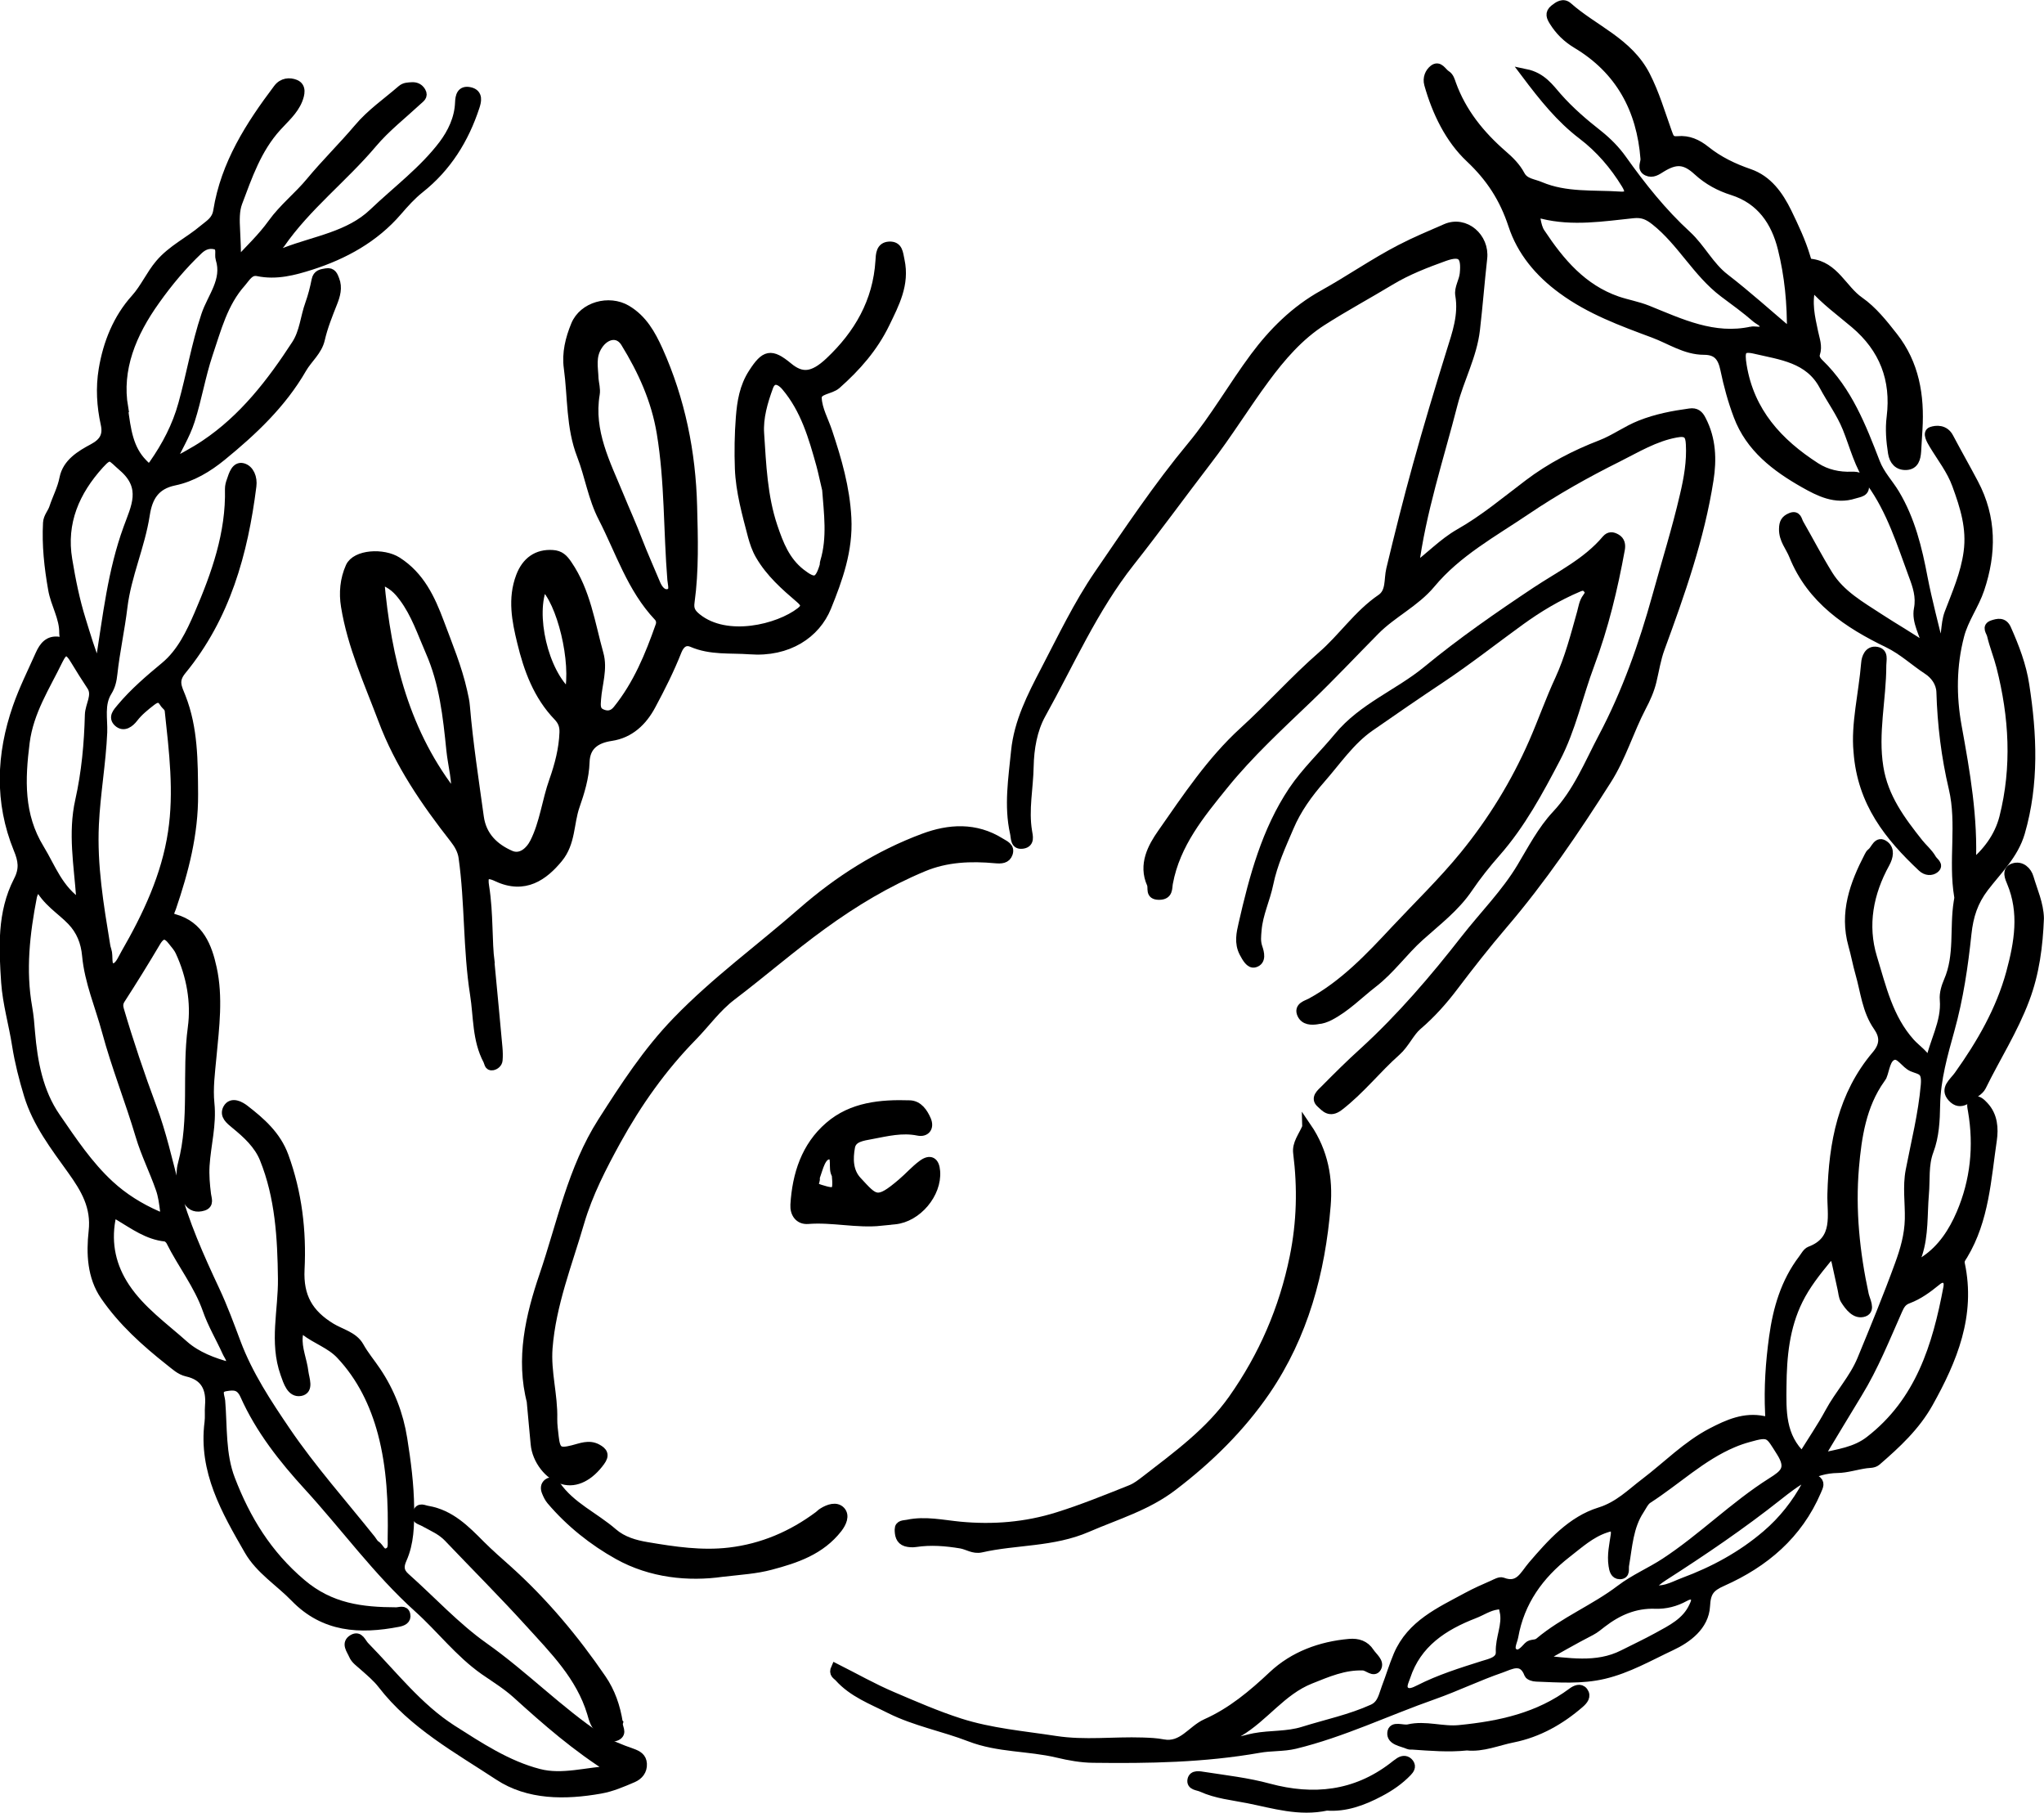 <?xml version="1.0" encoding="UTF-8"?>
<svg id="Calque_2" data-name="Calque 2" xmlns="http://www.w3.org/2000/svg" viewBox="0 0 168.96 149.81">
  <defs>
    <style>
      .cls-1 {
        stroke: #000;
        stroke-miterlimit: 10;
        stroke-width: .75px;
      }
    </style>
  </defs>
  <g id="Calque_1-2" data-name="Calque 1">
    <g>
      <path class="cls-1" d="m162.95,71.54c1.3-1.09,2.27-2.35,2.69-3.97,1.06-4.18.81-8.35-.24-12.47-.22-.87-.57-1.72-.78-2.61-.07-.3-.45-.68.09-.86.42-.14.89-.26,1.16.34.67,1.5,1.26,3.05,1.5,4.65.63,4.07.81,8.14-.36,12.18-.54,1.85-1.9,3.11-2.99,4.54-.89,1.17-1.27,2.34-1.43,3.82-.28,2.67-.67,5.33-1.4,7.95-.56,2.02-1.15,4.06-1.19,6.23-.02,1.23-.08,2.56-.54,3.77-.44,1.17-.28,2.39-.39,3.6-.14,1.65-.02,3.35-.55,4.96-.07.21-.31.41-.1.61.25.23.51.01.72-.13,1.41-.95,2.31-2.36,2.95-3.85,1.16-2.71,1.46-5.58.96-8.5-.05-.32-.17-.69.15-.81.29-.11.57.16.81.42.76.81.81,1.86.68,2.79-.48,3.25-.64,6.59-2.4,9.52-.14.23-.31.41-.25.72.91,4.24-.62,7.93-2.62,11.51-1.08,1.93-2.65,3.38-4.29,4.8-.26.22-.57.18-.87.22-.8.11-1.61.38-2.37.39-2.02.03-3.43,1.1-4.91,2.27-3.03,2.4-6.23,4.57-9.49,6.66-.41.26-.77.59-1.29.98,1.22.39,2.06-.17,2.96-.51,2.51-.93,4.83-2.19,6.86-3.93,1.36-1.16,2.47-2.57,3.32-4.15.16-.29.26-.71.74-.41.44.28.26.55.09.96-1.54,3.6-4.32,5.94-7.78,7.48-1.04.46-1.35.86-1.41,2.02-.09,1.65-1.51,2.69-2.84,3.31-1.81.85-3.57,1.87-5.56,2.34-1.87.44-3.73.29-5.6.22-.21,0-.55-.11-.61-.25-.51-1.37-1.53-.74-2.27-.48-1.9.65-3.72,1.54-5.62,2.21-3.82,1.34-7.49,3.12-11.44,4.08-.96.23-1.99.15-2.97.33-4.54.8-9.12.88-13.71.82-.98-.01-1.98-.19-2.94-.42-2.39-.57-4.9-.42-7.25-1.33-2.17-.84-4.5-1.27-6.6-2.32-1.48-.75-3.08-1.34-4.23-2.63-.16-.18-.49-.28-.27-.76,1.57.79,3.1,1.66,4.7,2.34,1.83.78,3.66,1.58,5.56,2.19,2.59.83,5.27,1.05,7.93,1.46,2.42.37,4.79.05,7.18.13.57.02,1.14.04,1.7.15,1.6.3,2.36-1.15,3.56-1.69,2.11-.94,3.84-2.39,5.52-3.97,1.72-1.61,3.93-2.43,6.32-2.64.69-.06,1.29.12,1.69.74.26.4.84.8.58,1.26-.25.44-.73-.12-1.13-.14-1.57-.06-2.94.54-4.37,1.11-2.38.95-3.8,3.12-5.93,4.37-.5.3-1.14.32-1.72.85,1.17.19,2.12-.23,3.03-.4,1.34-.25,2.7-.12,4.04-.54,1.92-.6,3.9-1.01,5.75-1.85.76-.35.85-1.1,1.1-1.75.34-.88.61-1.8.98-2.67,1.09-2.56,3.48-3.61,5.71-4.82.7-.38,1.43-.7,2.16-1.02.24-.11.56-.29.75-.22,1.4.54,1.81-.57,2.49-1.36,1.57-1.83,3.24-3.71,5.56-4.43,1.58-.49,2.57-1.53,3.76-2.43,1.83-1.39,3.45-3.07,5.51-4.14,1.33-.69,2.7-1.31,4.28-.98.58.12.52-.25.5-.61-.1-2.11.04-4.2.33-6.29.32-2.33.96-4.53,2.41-6.44.18-.24.35-.58.61-.68,2.37-.89,1.75-3.03,1.8-4.7.11-4.22.87-8.19,3.67-11.49.72-.85.65-1.59.13-2.34-.94-1.34-1.06-2.92-1.49-4.41-.22-.77-.36-1.56-.58-2.33-.75-2.67.12-5.04,1.32-7.35.05-.1.11-.21.2-.28.36-.25.51-1.09,1.12-.61.44.35.33.93.04,1.47-1.36,2.46-1.87,5.12-1.05,7.81.75,2.44,1.31,5,3.12,7.02.52.58,1.26,1,1.58,1.83.31-1.84,1.39-3.46,1.23-5.38-.05-.54.15-1.12.33-1.54.92-2.12.47-4.37.82-6.54.02-.15.07-.31.04-.45-.5-2.97.24-6.01-.45-8.94-.62-2.63-.94-5.27-1.02-7.96-.03-.8-.53-1.44-1.1-1.81-1.1-.72-2.04-1.62-3.27-2.22-3.31-1.6-6.34-3.6-7.81-7.25-.29-.73-.85-1.31-.83-2.2.01-.52.15-.76.59-.95.54-.23.55.25.7.51.81,1.41,1.56,2.86,2.42,4.25,1.01,1.63,2.68,2.56,4.22,3.57,1.22.8,2.51,1.52,4.01,2.56-.34-1.31-.99-2.28-.79-3.32.2-1.02-.11-1.92-.43-2.77-.98-2.65-1.82-5.38-3.5-7.7-.99-1.36-1.36-2.97-1.97-4.48-.51-1.26-1.3-2.32-1.93-3.5-1.21-2.28-3.55-2.51-5.67-3.01-1.15-.27-1.27.13-1.07,1.35.63,3.84,2.98,6.39,6.09,8.39.89.57,1.91.79,2.96.75.55-.02.91.11,1.03.65.17.7-.4.69-.82.83-1.55.5-2.91-.2-4.13-.89-2.33-1.32-4.48-2.94-5.47-5.59-.47-1.24-.82-2.53-1.09-3.83-.21-1.01-.62-1.58-1.72-1.58-1.54,0-2.8-.89-4.18-1.4-2.63-.98-5.24-1.93-7.54-3.62-1.92-1.4-3.38-3.16-4.09-5.33-.73-2.21-1.83-3.92-3.55-5.54-1.67-1.57-2.75-3.79-3.4-6.1-.14-.51.07-.97.4-1.23.46-.36.7.24,1.03.45.29.18.36.49.46.77.85,2.35,2.36,4.21,4.22,5.83.57.49,1.11,1.02,1.47,1.7.35.65,1.06.67,1.64.92,2.13.9,4.39.66,6.6.81.83.06.86-.37.48-.98-.96-1.57-2.15-2.96-3.61-4.07-1.8-1.37-3.19-3.1-4.68-5.08,1.35.28,1.97,1.2,2.62,1.94,1.03,1.17,2.19,2.16,3.4,3.11.75.6,1.42,1.28,1.96,2.04,1.6,2.25,3.31,4.4,5.35,6.27,1.17,1.08,1.86,2.56,3.15,3.55,1.85,1.43,3.59,3,5.49,4.61.04-2.54-.2-4.84-.75-7.06-.55-2.22-1.76-4.03-4.13-4.78-1.05-.33-2.02-.85-2.86-1.62-1.06-.98-1.82-1-3.01-.27-.35.22-.73.5-1.17.29-.49-.24-.16-.67-.18-1.03-.31-4.1-2.08-7.36-5.64-9.49-.83-.5-1.43-1.1-1.91-1.87-.21-.34-.38-.67.04-1.01.35-.28.74-.55,1.13-.21,2.14,1.9,5.01,2.93,6.43,5.7.77,1.5,1.23,3.09,1.79,4.65.18.5.25.79.88.73.86-.08,1.59.24,2.3.81,1.06.85,2.28,1.44,3.59,1.89,1.54.53,2.45,1.81,3.15,3.24.58,1.2,1.15,2.4,1.53,3.67.07.23.12.5.38.52,1.99.21,2.65,2.16,4.06,3.14,1.09.76,1.97,1.87,2.8,2.93,1.76,2.24,2.2,4.87,2.03,7.65-.04.61-.07,1.22-.11,1.83-.04.56-.17,1.12-.84,1.16-.68.04-1.05-.4-1.15-1.04-.15-.98-.24-1.96-.11-2.97.38-3.1-.61-5.67-3.01-7.7-1.18-1-2.45-1.91-3.57-3.18-.41,1.45-.08,2.67.17,3.88.12.6.36,1.14.15,1.78-.09.28.06.55.32.8,2.35,2.27,3.5,5.24,4.64,8.19.38.99,1.09,1.71,1.61,2.57,1.29,2.15,1.87,4.53,2.33,6.97.38,1.95.9,3.88,1.43,6.08.54-1.16.35-2.21.7-3.15.63-1.66,1.35-3.27,1.59-5.07.27-2-.29-3.75-.95-5.56-.45-1.24-1.25-2.24-1.91-3.34-.21-.35-.56-.95-.17-1.08.38-.13,1.08-.2,1.45.51.67,1.27,1.38,2.51,2.05,3.78,1.52,2.86,1.49,5.79.5,8.74-.44,1.32-1.32,2.49-1.67,3.85-.65,2.48-.66,5.02-.21,7.5.69,3.8,1.36,7.58,1.17,11.51Zm-13.98,48.85c.8-1.28,1.59-2.43,2.25-3.65.81-1.51,2.01-2.78,2.67-4.37,1.07-2.6,2.15-5.21,3.11-7.85.44-1.2.8-2.43.83-3.77.03-1.34-.19-2.67.07-4.02.45-2.34,1.04-4.64,1.25-7.06.11-1.28-.4-1.2-1.07-1.48-.59-.25-1.01-1.13-1.57-.96-.63.19-.67,1.12-.93,1.74-.03.07-.09.12-.13.19-1.56,2.19-1.94,4.79-2.16,7.32-.3,3.51.06,7.04.81,10.51.1.47.56,1.24-.01,1.45-.69.25-1.22-.44-1.59-1.03-.15-.25-.16-.58-.23-.88-.17-.75-.33-1.5-.49-2.24-.12-.55-.44-.66-.78-.24-.87,1.06-1.72,2.13-2.34,3.38-1.12,2.26-1.34,4.69-1.36,7.12-.02,2.03-.11,4.17,1.69,5.84Zm-15.44,6.41c.05-.73-.3-.67-.8-.5-1.26.42-2.21,1.3-3.23,2.09-2.27,1.77-3.86,3.98-4.37,6.86-.08.45-.48,1.07.05,1.38.43.25.82-.23,1.14-.57.25-.26.63-.1.93-.36,2.05-1.72,4.57-2.73,6.7-4.35,1.14-.87,2.5-1.44,3.7-2.23,3.08-2.02,5.69-4.67,8.81-6.64,1.05-.66,1.62-1.11.75-2.48-.96-1.51-.9-1.69-2.66-1.19-.44.12-.88.27-1.3.45-2.62,1.11-4.67,3.1-7.03,4.62-.3.19-.47.59-.68.91-.91,1.38-.98,3-1.25,4.56-.06.32.12.78-.39.79-.42,0-.51-.41-.56-.75-.14-.88.07-1.75.19-2.59Zm11.26-99.44c.34-.05.86.17,1.02-.23.17-.43-.38-.62-.63-.83-.86-.75-1.79-1.42-2.7-2.1-2.21-1.67-3.48-4.22-5.65-5.94-.58-.46-1.05-.68-1.83-.6-2.49.26-5,.67-7.5.05-.43-.11-.6.09-.52.47.07.37.16.77.37,1.07,1.61,2.43,3.45,4.61,6.33,5.61.82.28,1.67.42,2.5.75,2.75,1.11,5.48,2.44,8.62,1.75Zm5.54,93.14c1.68-.37,3.05-.54,4.22-1.45,4.15-3.21,5.56-7.8,6.47-12.66.04-.24.05-.58-.25-.71-.28-.12-.54.07-.73.23-.71.58-1.45,1.12-2.3,1.44-.5.18-.67.49-.87.94-1.03,2.32-1.97,4.68-3.3,6.85-1.02,1.67-2.03,3.36-3.23,5.35Zm-25.98,12.66c.09-.58.05-.6-.6-.51-.69.09-1.27.5-1.9.74-2.53.98-4.73,2.4-5.64,5.18-.13.39-.41.87-.07,1.18.32.29.79.06,1.17-.13,1.69-.86,3.49-1.42,5.29-1.99.57-.18,1.45-.34,1.42-1.1-.05-1.16.57-2.22.32-3.37Zm2.86,4c2.4.21,4.75.69,6.96-.43.95-.48,1.91-.93,2.84-1.44,1.16-.64,2.38-1.22,2.98-2.53.13-.28.29-.6.03-.84-.21-.2-.54-.06-.76.06-.76.42-1.58.63-2.43.6-1.69-.06-3.1.56-4.4,1.56-.29.22-.57.47-.92.65-1.46.75-2.87,1.57-4.3,2.37Z"/>
      <path class="cls-1" d="m19.58,21.75c.99-1.09,2.08-2.1,2.93-3.29.92-1.28,2.16-2.24,3.15-3.44,1.26-1.52,2.68-2.91,3.96-4.42,1.04-1.24,2.36-2.14,3.57-3.19.26-.23.56-.22.86-.24.34-.02.6.11.77.4.22.38-.09.54-.31.75-1.25,1.16-2.62,2.23-3.71,3.52-2.43,2.88-5.46,5.19-7.62,8.31-.12.17-.43.26-.21.54.16.21.38.23.62.13,2.48-.95,5.28-1.33,7.26-3.22,1.95-1.86,4.15-3.49,5.78-5.64.73-.97,1.31-2.15,1.36-3.48.02-.51.12-1.07.86-.9.74.17.55.83.42,1.23-.88,2.69-2.33,5.02-4.57,6.79-.69.55-1.26,1.19-1.84,1.86-1.91,2.22-4.41,3.59-7.15,4.47-1.41.45-2.87.84-4.4.52-.68-.14-.98.48-1.34.89-1.52,1.69-2.05,3.84-2.76,5.93-.6,1.8-.9,3.67-1.48,5.48-.41,1.29-1.13,2.36-1.69,3.67.97-.56,1.98-1.06,2.91-1.69,3.18-2.13,5.47-5.1,7.53-8.27.66-1.02.72-2.24,1.12-3.34.23-.64.4-1.31.53-1.97.1-.51.45-.53.84-.6.49-.09.59.27.71.57.26.65.07,1.3-.17,1.9-.39.99-.79,1.97-1.03,3.02-.22.97-1.03,1.6-1.5,2.41-1.68,2.92-4.09,5.18-6.65,7.27-1.14.93-2.46,1.73-3.92,2.03-1.6.33-2.18,1.35-2.4,2.78-.4,2.6-1.53,5.01-1.85,7.63-.22,1.85-.63,3.67-.83,5.52-.06.56-.16,1.01-.45,1.48-.65,1.04-.35,2.27-.39,3.35-.11,2.56-.57,5.07-.69,7.63-.16,3.39.39,6.65.93,9.95.02.15.06.3.11.45.17.49-.08,1.33.41,1.43.57.11.83-.68,1.11-1.15,1.81-3.14,3.36-6.42,3.9-10.03.51-3.34.09-6.71-.27-10.06-.03-.31-.3-.43-.43-.65-.3-.5-.62-.44-1.03-.13-.54.42-1.07.84-1.5,1.4-.28.36-.79.8-1.28.34-.44-.42-.04-.83.26-1.19,1.08-1.29,2.35-2.37,3.64-3.44,1.34-1.12,2.11-2.74,2.78-4.29,1.42-3.3,2.63-6.69,2.54-10.37,0-.22.06-.46.14-.67.17-.51.38-1.23.96-1.08.56.15.84.84.75,1.52-.7,5.55-2.16,10.81-5.79,15.23-.7.85-.38,1.4-.05,2.22,1.01,2.57,1,5.28,1.02,8.02.02,3.29-.78,6.34-1.82,9.39-.11.33-.41.71.24.89,2.07.57,2.74,2.34,3.12,4.09.53,2.4.21,4.87-.02,7.31-.12,1.29-.3,2.61-.17,3.88.18,1.75-.29,3.4-.4,5.11-.05.82.02,1.6.12,2.4.04.35.27.81-.27.98-.52.16-.99.06-1.28-.47-.53-.95-.69-2.1-.44-3.02.99-3.72.31-7.53.82-11.28.28-2.08-.1-4.28-1.03-6.28-.14-.31-.38-.57-.59-.84-.49-.65-.91-.74-1.38.06-.94,1.59-1.92,3.17-2.92,4.72-.2.31-.19.57-.11.86.8,2.72,1.71,5.41,2.7,8.07.8,2.13,1.3,4.38,1.88,6.59.79,2.98,2.04,5.78,3.34,8.55.66,1.41,1.2,2.88,1.74,4.32,1,2.67,2.56,5.02,4.12,7.32,2.13,3.13,4.67,5.98,7.04,8.95.12.15.21.35.36.44.34.2.46.84.99.63.49-.19.37-.72.38-1.12.06-2.95-.06-5.91-.82-8.77-.64-2.39-1.72-4.63-3.46-6.47-.82-.87-2-1.24-2.94-1.97-.47-.37-.51.09-.55.47-.09,1.03.36,1.96.47,2.94.07.56.46,1.48-.29,1.61-.76.13-1.04-.8-1.28-1.48-.92-2.59-.17-5.23-.2-7.84-.04-3.38-.23-6.75-1.51-9.92-.47-1.17-1.43-2.05-2.4-2.84-.45-.37-.92-.74-.64-1.29.36-.68,1.15-.16,1.4.03,1.36,1.05,2.65,2.17,3.28,3.89,1.11,3.04,1.48,6.19,1.32,9.37-.11,2.25.72,3.67,2.58,4.8.79.48,1.84.7,2.32,1.55.41.74.95,1.37,1.41,2.06,1.14,1.69,1.86,3.56,2.18,5.58.3,1.89.55,3.77.57,5.7.01,1.47-.01,2.89-.61,4.24-.27.6-.25,1.05.26,1.5,2.17,1.93,4.16,4.11,6.51,5.77,3.31,2.34,6.15,5.27,9.52,7.52.84.56,1.76.9,2.69,1.23.48.17.84.37.87.9.03.57-.3.96-.78,1.17-.87.37-1.73.75-2.69.92-2.93.52-5.95.52-8.41-1.1-3.4-2.24-7.06-4.23-9.63-7.56-.44-.57-1.01-1.04-1.55-1.52-.31-.28-.68-.52-.84-.91-.18-.43-.65-.96-.03-1.32.55-.32.7.32,1.01.62,2.32,2.37,4.39,5.06,7.18,6.85,2.25,1.43,4.55,2.96,7.18,3.64,1.95.51,3.94-.15,6.14-.26-3.04-1.89-5.53-4.08-7.98-6.3-.81-.73-1.76-1.32-2.66-1.94-2.08-1.46-3.6-3.48-5.46-5.15-3.39-3.05-6.06-6.76-9.12-10.1-2.05-2.24-3.98-4.68-5.24-7.51-.37-.82-.87-.81-1.54-.7-.85.13-.48.77-.44,1.18.18,2.17.02,4.41.82,6.48,1.27,3.31,3.04,6.21,5.86,8.6,2.4,2.04,4.99,2.34,7.83,2.35.28,0,.69-.2.79.22.1.43-.26.58-.63.65-3.16.61-6.12.45-8.54-2.05-1.27-1.31-2.89-2.3-3.81-3.9-1.88-3.27-3.79-6.55-3.28-10.57.06-.45,0-.92.04-1.38.12-1.43-.35-2.45-1.86-2.79-.58-.13-1-.55-1.44-.89-2-1.58-3.9-3.29-5.35-5.4-1.09-1.58-1.17-3.51-.97-5.33.23-2.05-.65-3.52-1.76-5.07-1.39-1.94-2.88-3.87-3.59-6.21-.41-1.35-.76-2.72-.98-4.11-.27-1.74-.78-3.46-.9-5.19-.19-2.84-.34-5.75,1.02-8.39.51-.98.39-1.7,0-2.64-1.58-3.88-1.42-7.81-.07-11.7.52-1.5,1.24-2.93,1.89-4.39.3-.66.71-1.2,1.56-1.07.67.1.4-.37.4-.66.03-1.3-.71-2.4-.92-3.65-.32-1.82-.52-3.63-.42-5.48.03-.49.37-.81.51-1.24.27-.82.68-1.57.85-2.45.25-1.25,1.36-1.92,2.39-2.47.88-.47,1.23-1.04,1.02-2-.33-1.49-.42-3-.17-4.51.36-2.18,1.19-4.23,2.65-5.85.8-.89,1.25-1.97,2.01-2.87,1.02-1.21,2.44-1.87,3.61-2.86.53-.44,1.07-.72,1.2-1.53.62-3.87,2.66-7.05,4.96-10.1.4-.54.99-.56,1.44-.38.57.23.41.85.23,1.31-.36.9-1.13,1.55-1.74,2.23-1.65,1.82-2.4,4.04-3.23,6.24-.26.68-.23,1.51-.19,2.27.04.87.09,1.73.07,2.75ZM3.11,73.09c-.22.51-.38.75-.43,1-.59,3.04-.94,6.1-.39,9.18.12.68.18,1.36.23,2.04.21,2.48.67,4.95,2.1,7.02,1.35,1.96,2.68,3.97,4.45,5.6,1.15,1.06,2.49,1.89,3.93,2.52.3.13.67.15.61-.35-.08-.64-.16-1.3-.38-1.9-.51-1.46-1.21-2.85-1.65-4.33-.86-2.9-1.99-5.71-2.78-8.64-.56-2.08-1.44-4.09-1.64-6.26-.1-1.11-.48-2.07-1.25-2.87-.89-.93-2.07-1.57-2.79-3.01Zm7.09-39.39c.24,1.85.44,3.39,1.61,4.59.3.3.51.6.87.09,1.07-1.53,1.93-3.16,2.43-4.98.68-2.44,1.09-4.93,1.9-7.35.5-1.5,1.75-2.87,1.19-4.65-.13-.4.19-1.02-.44-1.17-.49-.11-.94.04-1.35.43-1.33,1.26-2.49,2.65-3.55,4.14-1.98,2.76-3.19,5.72-2.64,8.9Zm-3.56,41c.02-.28.04-.42.03-.56-.19-2.65-.68-5.29-.08-7.97.52-2.32.74-4.71.8-7.09.02-.8.66-1.62.16-2.38-.46-.7-.91-1.4-1.34-2.12-.55-.94-.92-.99-1.39-.02-1.06,2.19-2.41,4.22-2.74,6.78-.39,3.09-.5,6.02,1.2,8.8.96,1.57,1.55,3.39,3.35,4.56Zm1.42-19.48c.15-.35.21-.44.22-.54.59-3.71.99-7.46,2.29-11.02.62-1.72,1.55-3.37-.41-5.06-.97-.83-1.01-1.24-1.93-.22-2.01,2.22-3.15,4.78-2.63,7.88.28,1.69.61,3.35,1.13,5.01.39,1.26.76,2.52,1.34,3.97Zm10.94,57.73c.25-.52-.1-.86-.26-1.22-.53-1.17-1.2-2.29-1.62-3.5-.72-2.05-2.07-3.74-3.02-5.65-.08-.15-.27-.33-.43-.35-1.46-.15-2.6-1-3.81-1.72-.33-.2-.58-.33-.69.27-.37,2.05.06,3.92,1.19,5.62,1.28,1.92,3.18,3.26,4.87,4.77,1.02.9,2.39,1.43,3.77,1.79Z"/>
      <path class="cls-1" d="m40.5,79.54c.26,2.78.47,4.91.66,7.05.03.34.04.69.01,1.03-.02.24-.24.42-.46.46-.32.06-.3-.26-.4-.45-.91-1.71-.79-3.62-1.08-5.45-.59-3.75-.42-7.56-.95-11.32-.08-.57-.36-1.07-.73-1.54-2.38-3.04-4.55-6.19-5.92-9.85-1.16-3.08-2.54-6.09-3.07-9.37-.18-1.1-.08-2.22.38-3.25.48-1.06,2.74-1.19,3.9-.45,1.89,1.21,2.76,3.09,3.49,5.04.7,1.88,1.48,3.74,1.92,5.71.09.41.19.82.22,1.24.26,3.06.73,6.09,1.15,9.14.22,1.59,1.25,2.55,2.57,3.13.84.37,1.59-.25,1.99-1.04.81-1.61.99-3.42,1.59-5.1.45-1.28.8-2.6.85-3.98.02-.55-.13-.94-.5-1.33-1.66-1.72-2.46-3.9-3-6.15-.43-1.76-.79-3.58-.1-5.41.47-1.25,1.38-1.91,2.67-1.82.6.04.89.33,1.23.83,1.53,2.24,1.89,4.87,2.59,7.38.35,1.24-.11,2.49-.2,3.73-.03.49-.11.95.4,1.19.49.23.95.16,1.32-.3,1.67-2.07,2.66-4.47,3.53-6.95.1-.29.03-.56-.15-.75-2.21-2.34-3.15-5.39-4.58-8.17-.85-1.64-1.11-3.46-1.76-5.14-.92-2.36-.76-4.83-1.09-7.24-.17-1.23.13-2.42.59-3.54.64-1.56,2.77-2.14,4.23-1.28,1.33.79,2.02,2.04,2.62,3.36,1.84,4.1,2.72,8.44,2.83,12.9.07,2.63.15,5.28-.21,7.9-.09.61.09.93.58,1.32,2.45,1.96,6.73.9,8.55-.51.49-.38.44-.67-.04-1.08-1.24-1.06-2.46-2.13-3.31-3.59-.3-.51-.48-1.07-.62-1.57-.48-1.84-1.01-3.72-1.08-5.6-.05-1.38-.03-2.82.08-4.22.1-1.29.3-2.53,1.03-3.66,1.01-1.57,1.5-1.69,2.93-.51,1.1.91,2.03.86,3.41-.44,2.39-2.25,3.96-4.95,4.17-8.33.03-.53.04-1.18.76-1.22.77-.04.77.59.9,1.19.42,1.95-.43,3.55-1.23,5.2-.97,2-2.38,3.6-4.02,5.05-.51.46-1.63.4-1.6,1.12.04.94.57,1.86.88,2.8.77,2.31,1.44,4.61,1.57,7.1.14,2.67-.72,5.05-1.66,7.37-.9,2.21-3.19,3.77-6.36,3.53-1.61-.12-3.23.08-4.79-.6-.47-.2-.93-.02-1.21.68-.61,1.55-1.36,3.04-2.15,4.51-.71,1.33-1.77,2.34-3.31,2.57-1.29.19-2.12.79-2.16,2.12-.04,1.28-.42,2.49-.82,3.64-.49,1.42-.33,3.03-1.39,4.31-1.18,1.43-2.77,2.64-5.07,1.55-1.05-.5-1.15.02-1.02.79.36,2.28.22,4.6.45,6.25Zm8.6-48.23c.04.42.17.86.1,1.26-.52,3.1.89,5.74,2,8.44.5,1.22,1.05,2.42,1.52,3.66.46,1.19.99,2.36,1.48,3.54.18.44.53.99,1.09.83.5-.14.28-.73.25-1.12-.33-4.04-.21-8.11-.88-12.14-.45-2.73-1.56-5.16-2.98-7.47-.58-.93-1.64-.69-2.24.23-.61.92-.37,1.82-.34,2.76Zm19.22,9.12c-.16-.67-.29-1.35-.47-2.01-.64-2.3-1.3-4.6-2.89-6.48-.57-.67-1.15-.69-1.41,0-.46,1.25-.85,2.58-.76,3.89.17,2.59.27,5.2,1.11,7.7.49,1.45,1.02,2.83,2.29,3.83,1.13.88,1.51.8,1.93-.59.03-.11.01-.23.05-.34.6-1.99.31-4,.16-6.02Zm-30.66,25.46c.13-1.35-.26-2.62-.39-3.9-.28-2.79-.58-5.54-1.72-8.14-.67-1.53-1.19-3.13-2.2-4.48-.44-.59-.94-1.15-1.97-1.47.59,6.67,2.12,12.78,6.28,17.99Zm9.37-8.54c.61-2.61-.63-7.7-2.13-8.98-1.08,2.36.04,7.24,2.13,8.98Z"/>
      <path class="cls-1" d="m116.93,46.94c1.28-.93,2.34-2.08,3.7-2.86,2.05-1.16,3.85-2.68,5.72-4.09,1.82-1.38,3.85-2.43,5.98-3.25,1.14-.44,2.12-1.18,3.26-1.63,1.33-.53,2.7-.79,4.1-.98.49-.07.75.14.97.59.82,1.58.87,3.27.61,4.93-.75,4.81-2.37,9.39-4.04,13.94-.32.87-.46,1.81-.68,2.72-.18.74-.49,1.43-.85,2.11-1.03,1.97-1.65,4.13-2.86,6.03-2.64,4.16-5.4,8.23-8.61,11.98-1.4,1.64-2.73,3.33-4.03,5.05-.88,1.17-1.88,2.3-3.04,3.29-.62.53-1.04,1.51-1.73,2.12-1.64,1.45-2.98,3.19-4.74,4.54-.78.6-1.16.07-1.52-.25-.49-.43.04-.84.34-1.14,1.04-1.05,2.09-2.1,3.19-3.09,3.11-2.84,5.84-6.03,8.43-9.35,1.54-1.97,3.33-3.76,4.62-5.91.9-1.5,1.72-3.09,2.9-4.35,1.76-1.88,2.68-4.2,3.84-6.4,1.96-3.7,3.35-7.65,4.46-11.65.76-2.76,1.63-5.52,2.28-8.33.34-1.44.58-2.81.5-4.26-.04-.75-.23-1.1-1.2-.91-1.77.33-3.24,1.24-4.8,2.02-2.61,1.3-5.16,2.73-7.57,4.36-2.75,1.86-5.7,3.45-7.88,6.07-1.3,1.56-3.2,2.44-4.61,3.87-1.84,1.86-3.63,3.77-5.52,5.58-2.41,2.31-4.88,4.58-6.97,7.16-1.96,2.42-4,4.88-4.6,8.13-.08.41.04,1.01-.77,1.01-.82,0-.48-.61-.64-.95-.71-1.59.08-3.03.87-4.16,2.07-2.96,4.08-6,6.77-8.45,2.22-2.02,4.2-4.26,6.46-6.23,1.71-1.48,2.99-3.43,4.9-4.73.8-.55.59-1.57.79-2.41.69-2.88,1.41-5.75,2.2-8.6.87-3.15,1.81-6.27,2.78-9.39.48-1.53,1.01-3.02.73-4.68-.1-.57.31-1.15.37-1.77.15-1.49-.23-1.91-1.64-1.41-1.53.55-3.08,1.15-4.47,1.99-1.87,1.13-3.8,2.17-5.63,3.34-1.91,1.22-3.39,2.94-4.72,4.74-1.64,2.22-3.09,4.59-4.78,6.78-2.14,2.79-4.21,5.64-6.38,8.39-3.06,3.88-4.99,8.34-7.35,12.58-.71,1.28-.97,2.84-1,4.3-.03,1.79-.43,3.58-.13,5.38.06.38.23.94-.37,1.05-.71.13-.61-.51-.71-.93-.5-2.25-.13-4.5.09-6.74.24-2.42,1.33-4.54,2.44-6.67,1.41-2.7,2.72-5.46,4.44-7.97,2.46-3.59,4.88-7.22,7.67-10.58,1.91-2.3,3.41-4.95,5.2-7.36,1.54-2.07,3.36-3.88,5.66-5.16,2.18-1.21,4.24-2.65,6.45-3.79,1.2-.62,2.47-1.15,3.71-1.69,1.59-.69,3.24.76,3.04,2.48-.22,1.97-.37,3.94-.6,5.91-.25,2.14-1.31,4.05-1.84,6.11-1.15,4.49-2.63,8.91-3.23,13.59Z"/>
      <path class="cls-1" d="m108.92,84.27c-.52.09-1.08.07-1.32-.45-.29-.63.43-.78.74-.95,2.76-1.5,4.88-3.75,6.98-6,1.92-2.05,3.94-4,5.72-6.18,2.32-2.85,4.22-5.94,5.7-9.31.76-1.73,1.38-3.52,2.18-5.24.8-1.74,1.29-3.64,1.81-5.5.12-.44.17-.88.45-1.25.17-.23.29-.44.07-.71-.24-.3-.46-.27-.79-.13-1.72.73-3.31,1.68-4.81,2.77-2.17,1.57-4.27,3.23-6.52,4.73-1.98,1.32-3.95,2.67-5.9,4.03-1.62,1.13-2.75,2.82-4.05,4.3-1.05,1.2-1.99,2.5-2.61,3.97-.65,1.52-1.35,3.03-1.69,4.69-.26,1.28-.86,2.48-.97,3.82-.04.5-.1.94.07,1.44.15.44.33,1.11-.27,1.28-.38.11-.67-.42-.9-.85-.42-.81-.23-1.62-.06-2.36.88-3.86,1.91-7.71,4.13-11.03,1.07-1.59,2.52-2.95,3.75-4.44,2.02-2.45,4.97-3.55,7.34-5.5,2.85-2.35,5.91-4.47,8.99-6.52,2.02-1.34,4.22-2.4,5.82-4.3.26-.3.52-.25.81-.09.37.2.41.56.35.9-.59,3.24-1.35,6.41-2.51,9.51-.97,2.58-1.54,5.34-2.82,7.78-1.42,2.71-2.88,5.43-4.94,7.77-.82.93-1.6,1.91-2.3,2.94-1.08,1.6-2.6,2.74-4.01,4.01-1.35,1.21-2.4,2.72-3.86,3.85-1.19.92-2.24,2.02-3.6,2.72-.32.16-.63.27-.98.3Z"/>
      <path class="cls-1" d="m43.94,115.9c-.96-3.61-.11-7.18,1.01-10.47,1.46-4.28,2.35-8.84,4.83-12.72,1.86-2.91,3.72-5.79,6.17-8.32,3.22-3.33,6.93-6.02,10.38-9.04,3-2.62,6.3-4.71,10.01-6.09,2.11-.79,4.3-.93,6.36.36.37.23.82.39.64.91-.16.47-.59.48-1.05.44-2.04-.19-4.06-.11-5.97.69-2.98,1.24-5.71,2.88-8.34,4.79-2.58,1.87-4.97,3.95-7.5,5.87-1.26.96-2.16,2.25-3.25,3.36-2.49,2.54-4.54,5.44-6.27,8.57-1.19,2.17-2.33,4.37-3.03,6.75-1,3.44-2.35,6.79-2.63,10.42-.15,1.98.44,3.88.39,5.84-.01.5.07,1,.12,1.49.13,1.19.4,1.35,1.54,1.06.65-.16,1.32-.47,2.01-.1.5.27.66.54.27,1.07-.89,1.23-2.02,1.82-3.08,1.52-1.18-.33-2.19-1.64-2.31-2.96-.1-1.15-.22-2.29-.32-3.44Z"/>
      <path class="cls-1" d="m108.02,93.14c1.42,2.08,1.78,4.29,1.6,6.5-.45,5.48-1.85,10.71-4.99,15.31-2.09,3.05-4.7,5.61-7.66,7.87-2.16,1.66-4.67,2.38-7.09,3.43-2.86,1.24-5.88,1.02-8.78,1.68-.63.14-1.1-.23-1.66-.33-1.26-.21-2.5-.31-3.76-.12-.26.04-.55.02-.79-.05-.49-.15-.56-.61-.56-1.03,0-.42.4-.37.69-.43,1.46-.31,2.88.02,4.32.16,2.74.26,5.44.05,8.11-.79,2.04-.64,4.01-1.44,5.99-2.23.49-.19.87-.5,1.24-.78,2.61-2.02,5.3-3.97,7.23-6.7,2.5-3.55,4.19-7.43,5.07-11.74.59-2.9.65-5.72.29-8.6-.1-.77.41-1.35.75-2.14Z"/>
      <path class="cls-1" d="m72.83,100.93c-2.02.21-4.02-.31-6.04-.15-.74.06-1.12-.52-1.08-1.21.15-2.5.9-4.83,2.83-6.49,1.88-1.63,4.28-1.85,6.67-1.77.71.03,1.12.65,1.38,1.25.27.63-.09,1.05-.7.92-1.33-.27-2.58.05-3.86.29-.73.14-1.59.23-1.73,1.03-.17.95-.18,2.01.57,2.81,1.45,1.56,1.62,1.91,3.68.15.58-.49,1.08-1.07,1.69-1.52.65-.48,1.04-.26,1.1.57.14,1.84-1.52,3.82-3.38,4-.38.04-.76.07-1.14.11Zm-3.7-3.86c-.36-.46.13-1.63-.57-1.63-.68,0-.89,1.09-1.15,1.8-.04.1.01.24-.03.34-.18.44.02.57.43.7,1.32.41,1.46.31,1.32-1.21Z"/>
      <path class="cls-1" d="m59.7,129.94c-2.78.4-5.89.09-8.6-1.42-2.05-1.14-3.98-2.67-5.55-4.52-.17-.2-.29-.45-.39-.7-.11-.26-.12-.54.13-.73.29-.22.54-.01.69.2,1.21,1.74,3.16,2.57,4.7,3.91.79.68,1.79.97,2.81,1.14,2.25.38,4.51.72,6.8.45,2.73-.32,5.18-1.37,7.38-3.01.12-.09.22-.21.35-.28.48-.3,1.11-.51,1.48-.11.36.39.11.97-.25,1.44-1.42,1.82-3.44,2.5-5.56,3.06-1.2.32-2.42.39-3.98.57Z"/>
      <path class="cls-1" d="m51.12,142.39c-.09.34.4.82-.16,1.09-.46.22-.76-.21-1.13-.4-.63-.32-.78-1-.93-1.52-.92-3.04-3.1-5.2-5.13-7.44-2.18-2.4-4.48-4.7-6.72-7.05-.57-.6-1.31-.9-2.01-1.29-.34-.19-.78-.21-.55-.77.2-.49.52-.24.86-.19,1.88.32,3.14,1.61,4.38,2.86.72.72,1.48,1.38,2.24,2.06,2.97,2.67,5.52,5.72,7.77,9.01.74,1.08,1.16,2.3,1.37,3.63Z"/>
      <path class="cls-1" d="m168.58,75.88c-.09,2.28-.37,4.52-1.19,6.69-.95,2.54-2.41,4.81-3.59,7.22-.09.19-.29.36-.47.49-.6.42-1.24,1.22-1.97.42-.66-.73.12-1.24.54-1.83,1.86-2.61,3.46-5.37,4.31-8.49.67-2.48,1.1-4.96.05-7.47-.14-.34-.45-.98.17-1.19.65-.22,1.15.29,1.3.82.32,1.09.82,2.16.85,3.35Z"/>
      <path class="cls-1" d="m153.59,62.12c-.22-2.27.42-4.77.63-7.31.03-.43.24-1.1.91-.98.62.11.42.71.42,1.15,0,2.81-.7,5.59-.24,8.44.4,2.5,1.81,4.38,3.29,6.25.35.44.8.8,1.09,1.31.15.27.64.51.23.82-.26.2-.69.21-1.04-.12-2.71-2.55-4.98-5.33-5.29-9.56Z"/>
      <path class="cls-1" d="m121.25,144.29c-1.51.16-3,.03-4.48-.07-.11,0-.24.01-.34-.03-.54-.24-1.44-.32-1.38-.98.06-.65.9-.22,1.38-.33,1.41-.33,2.81.21,4.22.06,3.34-.33,6.54-1.02,9.31-3.09.27-.2.67-.39.93-.05.28.38.01.71-.3.98-1.61,1.4-3.44,2.43-5.52,2.85-1.27.25-2.5.8-3.81.66Z"/>
      <path class="cls-1" d="m109.67,149.26c-2.28.49-4.37-.18-6.48-.6-1.3-.26-2.63-.38-3.86-.94-.33-.15-.89-.13-.8-.62.09-.47.64-.34.98-.29,1.8.28,3.61.48,5.37.96,3.68.99,7.15.63,10.26-1.75.18-.14.36-.29.55-.41.29-.18.59-.18.81.12.2.28.02.52-.16.71-.66.69-1.45,1.23-2.29,1.67-1.39.74-2.85,1.27-4.38,1.15Z"/>
    </g>
  </g>
</svg>